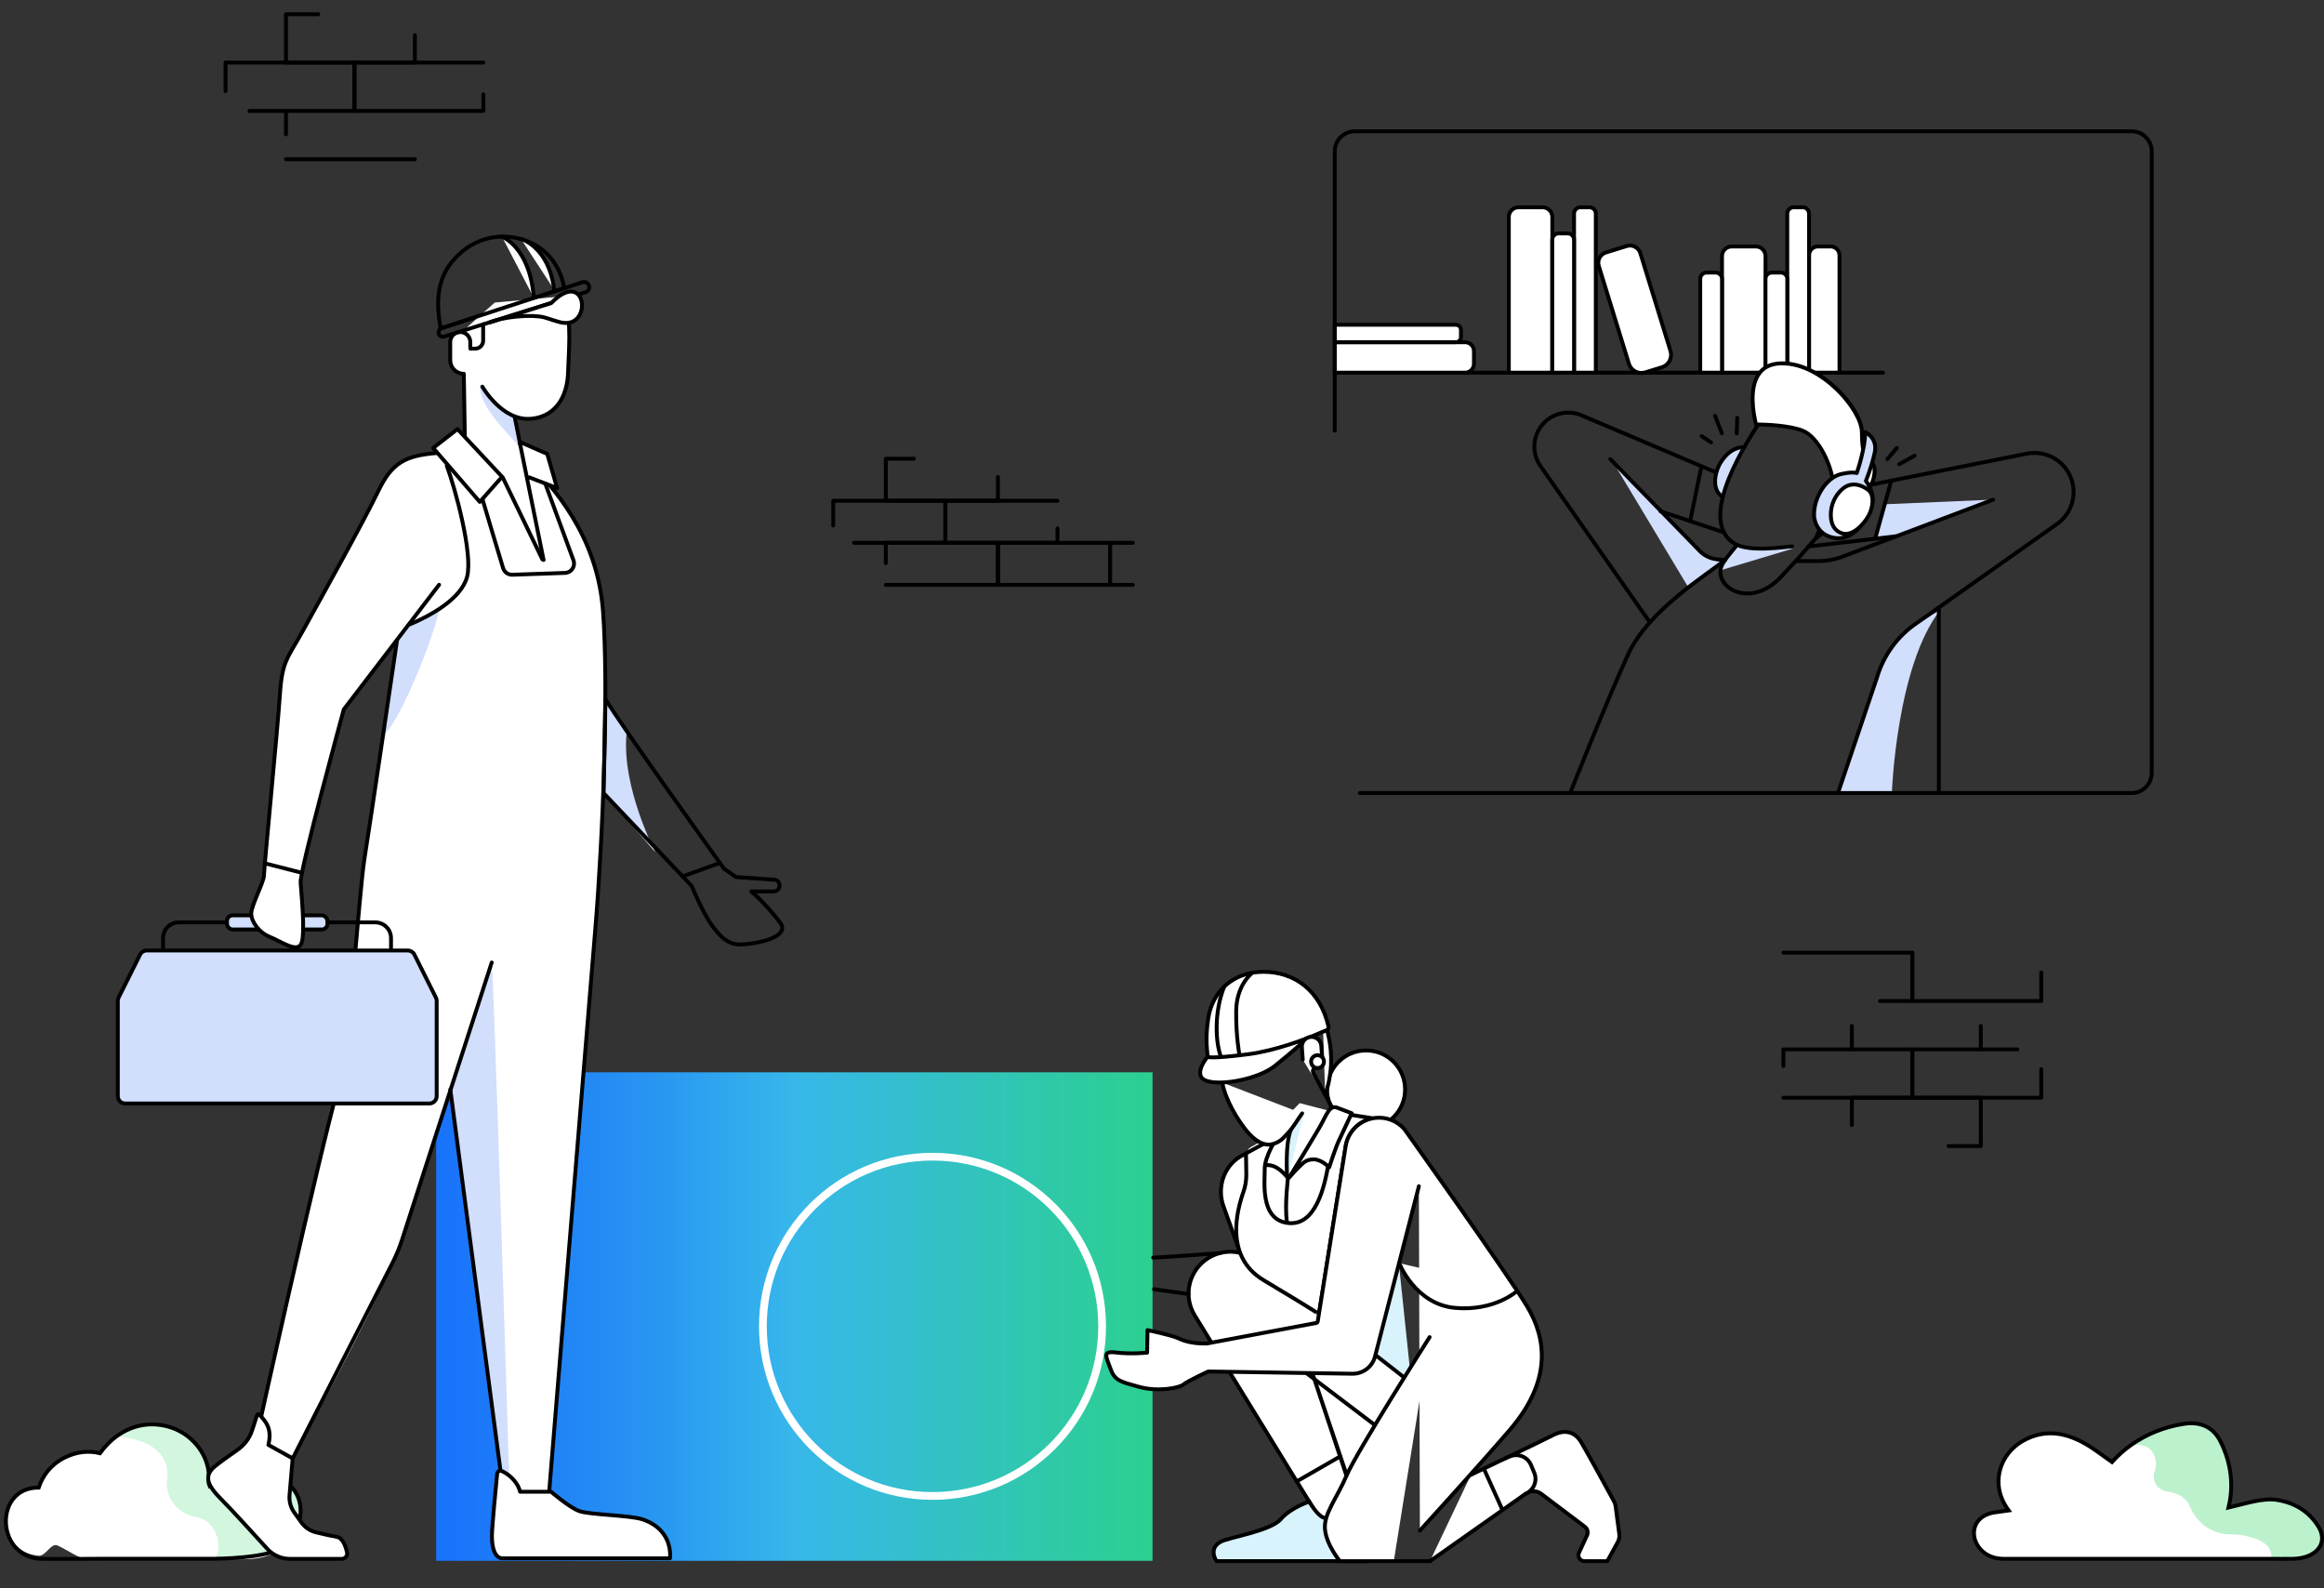 <?xml version="1.0" encoding="UTF-8"?>
<svg xmlns="http://www.w3.org/2000/svg" xmlns:xlink="http://www.w3.org/1999/xlink" id="Illu_5" data-name="Illu 5" width="600" height="410" viewBox="0 0 600 410">
  <rect x="0" y="0" width="600" height="410" fill="#333333" stroke="none"/>
  <defs>
    <linearGradient id="Unbenannter_Verlauf_2" data-name="Unbenannter Verlauf 2" x1="112.61" y1="339.85" x2="297.56" y2="339.85" gradientUnits="userSpaceOnUse">
      <stop offset="0" stop-color="#1973fb"></stop>
      <stop offset=".11" stop-color="#1d7cf8"></stop>
      <stop offset=".3" stop-color="#2895f2"></stop>
      <stop offset=".5" stop-color="#37b7ea"></stop>
      <stop offset="1" stop-color="#2cd08f"></stop>
    </linearGradient>
  </defs>
  <g id="Busch">
    <path d="m76.22,385.08c-3.2-5.01-10.45-4.23-15.47-3.37-1.62.28-3.46.5-4.94,1.26-.56.2-1.1.42-1.65.65-.08-.25-.17-.49-.27-.73.06-1.28.08-2.55-.17-3.83-1.03-5.2-5.25-9.46-10.4-10.83-4.81-1.28-9.23-.22-12.8,2.24-1.81,1.24-3.4,2.84-4.71,4.66-2.83-.69-5.9-.47-9.12,1.13-3.48,1.73-5.62,4.53-6.7,7.74-11.48-.04-11.1,16.62.01,17.6,1.8.11,3.19-3.39,4.84-2.66,3.51,1.55,7.46,5,10.16,3.3.61.22,1.28.1,2.04.13,9.45.41,18.86.02,28.32,0,6.12-.01,13.02,1.22,17.92-3.16,3.76-3.36,5.87-9.53,2.94-14.12Z" fill="#fff" stroke-width="0"></path>
    <path d="m30.53,370.78c4.88.53,11.91,2.35,12.64,8.81.09.79.07,1.59-.03,2.4-.57,4.65,2.7,8.73,7.3,9.6.6.11,1.18.27,1.72.48,4.05,1.56,5.39,8.11,3.17,10.27-.78.76-2.16.1-2.16.1l3.85.13c6.12-.01,13.34-1.39,16.8-4.45,3.77-3.34,5.34-8.46,2.41-13.06-3.2-5.01-10.45-4.23-15.47-3.37-1.62.28-3.46.5-4.94,1.26-.56.2-1.1.42-1.65.65-.08-.25-.17-.49-.27-.73.06-1.28.08-2.55-.17-3.83-1.03-5.2-5.25-9.46-10.4-10.83-4.81-1.28-9.23-.22-12.8,2.24v.31Z" fill="#d2f6de" stroke-width="0"></path>
    <path d="m76.22,385.08c-3.2-5.01-10.45-4.23-15.47-3.37-1.62.28-3.46.5-4.94,1.26-.56.2-1.1.42-1.65.65-.08-.25-.17-.49-.27-.73.06-1.28.08-2.55-.17-3.83-1.03-5.2-5.25-9.46-10.4-10.83-4.81-1.28-9.23-.22-12.8,2.24-1.81,1.24-3.4,2.84-4.71,4.66-2.83-.69-5.9-.47-9.12,1.13-3.48,1.73-5.62,4.53-6.7,7.74-11.48-.04-11.1,17.39.01,18.37,1.8.11,17.04,0,17.04,0h28.32s14.33-.04,17.92-3.16c3.8-3.3,5.87-9.53,2.94-14.12Z" fill="none" stroke="#000" stroke-miterlimit="10"></path>
  </g>
  <g id="Wärmepumpe">
    <rect x="112.61" y="276.8" width="184.95" height="126.1" fill="url(#Unbenannter_Verlauf_2)" stroke-width="0"></rect>
    <circle cx="240.75" cy="342.37" r="43.79" fill="none" stroke="#fff" stroke-linecap="round" stroke-linejoin="round" stroke-width="2"></circle>
    <circle cx="130.57" cy="298.12" r="3.76" fill="#fff" stroke-width="0"></circle>
  </g>
  <g id="Backsteine">
    <g>
      <polyline points="58.23 23.51 58.23 16.15 91.51 16.15 91.51 28.63 64.4 28.63" fill="none" stroke="#000" stroke-linecap="round" stroke-linejoin="round"></polyline>
      <polyline points="124.79 16.15 91.51 16.15 91.51 28.63 124.79 28.63 124.79 24.35" fill="none" stroke="#000" stroke-linecap="round" stroke-linejoin="round"></polyline>
      <polyline points="107.11 9.1 107.11 16.15 73.83 16.15 73.83 3.67 82.17 3.67" fill="none" stroke="#000" stroke-linecap="round" stroke-linejoin="round"></polyline>
      <line x1="107.11" y1="41.11" x2="73.83" y2="41.11" fill="none" stroke="#000" stroke-linecap="round" stroke-linejoin="round"></line>
      <line x1="73.83" y1="34.68" x2="73.83" y2="28.63" fill="none" stroke="#000" stroke-linecap="round" stroke-linejoin="round"></line>
    </g>
    <g>
      <polyline points="215.12 135.67 215.12 129.27 244.07 129.27 244.07 140.12 220.49 140.12" fill="none" stroke="#000" stroke-linecap="round" stroke-linejoin="round"></polyline>
      <polyline points="273.02 129.27 244.07 129.27 244.07 140.12 273.02 140.12 273.02 136.4" fill="none" stroke="#000" stroke-linecap="round" stroke-linejoin="round"></polyline>
      <polyline points="257.64 123.13 257.64 129.27 228.69 129.27 228.69 118.41 235.95 118.41" fill="none" stroke="#000" stroke-linecap="round" stroke-linejoin="round"></polyline>
      <polyline points="228.69 145.39 228.69 140.12 257.64 140.12 257.64 150.98 228.69 150.98" fill="none" stroke="#000" stroke-linecap="round" stroke-linejoin="round"></polyline>
      <rect x="257.64" y="140.12" width="28.95" height="10.86" fill="none" stroke="#000" stroke-linecap="round" stroke-linejoin="round"></rect>
      <polyline points="292.47 150.98 286.59 150.98 286.59 140.12 292.47 140.12" fill="none" stroke="#000" stroke-linecap="round" stroke-linejoin="round"></polyline>
    </g>
    <g>
      <polyline points="527 276 527 283.36 493.71 283.36 493.71 270.88 520.82 270.88" fill="none" stroke="#000" stroke-linecap="round" stroke-linejoin="round"></polyline>
      <polyline points="460.43 283.36 493.71 283.36 493.71 270.88 460.43 270.88 460.43 275.17" fill="none" stroke="#000" stroke-linecap="round" stroke-linejoin="round"></polyline>
      <polyline points="478.11 290.41 478.11 283.36 511.39 283.36 511.39 295.84 503.05 295.84" fill="none" stroke="#000" stroke-linecap="round" stroke-linejoin="round"></polyline>
      <line x1="511.39" y1="264.83" x2="511.39" y2="270.88" fill="none" stroke="#000" stroke-linecap="round" stroke-linejoin="round"></line>
      <line x1="478.11" y1="264.83" x2="478.11" y2="270.88" fill="none" stroke="#000" stroke-linecap="round" stroke-linejoin="round"></line>
      <polyline points="460.43 245.92 493.71 245.92 493.71 258.4 485.37 258.4" fill="none" stroke="#000" stroke-linecap="round" stroke-linejoin="round"></polyline>
      <polyline points="527 251.03 527 258.4 493.71 258.4 493.71 245.92" fill="none" stroke="#000" stroke-linecap="round" stroke-linejoin="round"></polyline>
    </g>
  </g>
  <g id="Arbeiter">
    <path d="m102.51,165.29c-1.77,12.01-6.39,43.57-8.43,56.53-1.39,8.8-3.94,48.8-6.37,57.36-5.58,19.65-21.76,93.21-21.76,93.21l9.62,4.08,25.79-50.53c.96-1.89,1.77-3.85,2.43-5.86l12.51-38.66,13.77,104.66,11.66-.29s9.91-121.23,11.95-145.71c2.04-24.48,3.48-62.45,2.02-82.26-1.46-19.82-13.1-32.27-19.8-39.26,0,0-5.25,2.62-10.49-.58-5.25-3.21-9.69-1.28-12.6-1.05-8.23.66-11.67,2.59-15.14,9.83-3.72,7.76-14.54,27.15-19.31,35.78-4.1,7.41-5.5,7.94-6.08,16.68-.58,8.74-4.12,44.97-4.12,46.72s-3.29,7.78-3.29,9.86,2,4.95,4.88,6.07c2.8,1.09,7.29,4.45,8.17,1.39.87-3.06-.08-12.27-.3-15.44-.22-3.17,11.15-44.71,11.15-44.71l24.6-32.17" fill="#fff" stroke-width="0"></path>
    <path d="m102.14,324.32c-8.45,19.53-26.57,52.16-26.57,52.16l-9.62-4.08s9.2-41.04,12.51-55.45" fill="#fff" stroke-width="0"></path>
    <path d="m161.77,189.27s-3.45-5.11-5.79-8.91l.28,24.69,12.95,14.97s-8.83-16.9-7.44-30.74Z" fill="#d1defc" stroke-width="0"></path>
    <path d="m102.44,165.39s-2.8,20.41-3.35,24.1c2.84-1.15,11.67-21.01,14.41-32.26,0,0-5.34,3.19-7.54,3.62l-3.52,4.55Z" fill="#d1defc" stroke-width="0"></path>
    <path d="m126.95,248.46c.46,1.26,4.5,132.63,4.5,132.63,0,0-.76-1.93-2.36-1.39l-12.84-98.11,10.69-33.13Z" fill="#d1defc" stroke-width="0"></path>
    <path d="m126.95,248.46l-23.17,71.63c-.65,2.01-1.46,3.97-2.43,5.86l-25.79,50.53-9.62-4.08s16.18-73.56,21.76-93.21c2.43-8.56,4.99-48.56,6.37-57.36,2.04-12.96,6.67-44.52,8.43-56.53" fill="none" stroke="#000" stroke-linecap="round" stroke-linejoin="round"></path>
    <g id="Werkzeugkasten">
      <path d="m32.3,284.85h78.55c1.04,0,1.89-.84,1.89-1.89v-24.6c0-.29-.07-.58-.2-.84l-5.56-11.12c-.32-.64-.97-1.04-1.69-1.04h-5.11s-57.2,0-57.2,0h-5.11c-.71,0-1.37.4-1.69,1.04l-5.56,11.12c-.13.26-.2.55-.2.84v24.6c0,1.04.84,1.89,1.89,1.89Z" fill="#d1defc" stroke="#000" stroke-linecap="round" stroke-linejoin="round"></path>
      <path d="m42.09,244.98v-2.83c0-2.23,1.81-4.05,4.05-4.05h50.76c2.23,0,4.05,1.81,4.05,4.05v3.17" fill="none" stroke="#000" stroke-miterlimit="10"></path>
      <rect x="58.61" y="236.29" width="25.92" height="3.64" rx="1.45" ry="1.45" fill="#d1defc" stroke="#000" stroke-linecap="round" stroke-linejoin="round"></rect>
    </g>
    <path d="m68.15,225.94c0,1.75-3.29,7.78-3.29,9.86,0,2.08,2,4.95,4.88,6.07,2.8,1.09,7.29,4.45,8.17,1.39.87-3.06-.08-12.27-.3-15.44" fill="#fff" stroke-width="0"></path>
    <path d="m116.26,281.23l13.8,104.86,11.66-.29s9.91-121.23,11.95-145.71c2.04-24.48,3.48-62.45,2.02-82.26-1.46-19.82-13.1-32.27-19.8-39.26,0,0-5.25,2.62-10.49-.58-5.25-3.21-9.69-1.28-12.6-1.05-8.23.66-11.67,2.59-15.14,9.83-3.72,7.76-14.54,27.15-19.31,35.78-4.1,7.41-5.5,7.94-6.08,16.68-.58,8.74-4.12,44.97-4.12,46.72,0,1.75-3.29,7.78-3.29,9.86,0,2.08,2,4.95,4.88,6.07,2.8,1.09,7.29,4.45,8.17,1.39.87-3.06-.08-12.27-.3-15.44-.22-3.17,11.15-44.71,11.15-44.71l24.6-32.17" fill="none" stroke="#000" stroke-linecap="round" stroke-linejoin="round"></path>
    <line x1="68.35" y1="222.85" x2="77.71" y2="225.24" fill="none" stroke="#000" stroke-linecap="round" stroke-linejoin="round"></line>
    <line x1="185.8" y1="222.79" x2="176.34" y2="226.18" fill="none" stroke="#000" stroke-linecap="round" stroke-linejoin="round"></line>
    <path d="m145.68,74.38c-1.02-5.94-4.81-10.82-10.95-12.61-6.79-1.97-13.44.27-17.96,5.72-4.11,4.94-4.16,11.02-3,17.3l31.91-10.4Z" fill="none" stroke="#000" stroke-miterlimit="10"></path>
    <path d="m145.24,76.49l-17.5,1.61-8.6,7.66-2.29,4.07-.1,3.67,3.13,3.13-.11,18.36,9.66,8.5,10.84,21.29-6.1-30.62-.82-6.25s8.35,1.39,10.53-3.18c2.18-4.57,3.56-8.4,2.86-13.88-.69-5.48-1.49-14.36-1.49-14.36Z" fill="#fff" stroke-width="0"></path>
    <path d="m124.16,99.44c-.67.69.05,3.48,2.28,6.83,2.22,3.35,7.87,9.23,7.87,9.23l-.96-8-5.97-3.52-3.21-4.54Z" fill="#d1defc" stroke-width="0"></path>
    <line x1="132.85" y1="107.47" x2="134.31" y2="114.77" fill="#fff" stroke="#000" stroke-linecap="round" stroke-linejoin="round"></line>
    <polyline points="140.04 144.42 129.81 123.27 118.11 110.76 111.84 115.64 123.87 129.56 129.12 123.64" fill="#fff" stroke="#000" stroke-linecap="round" stroke-linejoin="round"></polyline>
    <polyline points="140.34 144.54 134.16 114.06 141.28 117.17 143.83 125.99 136.66 123.23" fill="#fff" stroke="#000" stroke-linecap="round" stroke-linejoin="round"></polyline>
    <path d="m145.71,77.32c2,5.35,1.07,13.97.95,18.82s-2.25,11.36-9.66,11.96c-7.41.61-12.47-8.29-12.47-8.29" fill="#fff" stroke="#000" stroke-linecap="round" stroke-linejoin="round"></path>
    <path d="m120,112.51l-.25-16.02h0c-1.94,0-3.51-1.57-3.51-3.51v-4.68c0-1.43,1.16-2.59,2.59-2.59h0c1.43,0,2.59,1.16,2.59,2.59v1.42" fill="#fff" stroke="#000" stroke-linecap="round" stroke-linejoin="round"></path>
    <path d="m129.58,379.74c1.63.74,4.02,2.59,4.7,5.33h8.01s4.52,3.93,7.14,4.95,13.28,1.1,16.47,2.19c8.16,2.77,7.07,10.05,7.07,10.05,0,0-41.02,0-43.2,0-2.19,0-2.77-3.13-2.77-5.76,0-2.19,1.02-12.66,1.35-16.06.06-.6.68-.96,1.23-.71Z" fill="#fff" stroke="#000" stroke-linecap="round" stroke-linejoin="round"></path>
    <path d="m67.01,365.2c1.56,1.74,3.32,3.47,2.28,7.77l6.27,3.5-.81,9.51c-.13,1.57.29,3.14,1.21,4.43l1.81,2.54c.94,1.32,2.32,2.25,3.89,2.62,1.71.41,3.91.91,5.28,1.15,1.56.27,2.31,2.45,2.65,4.02.19.86-.48,1.66-1.36,1.66h-13.38c-2.23,0-4.35-.94-5.85-2.59-3.35-3.69-9.37-10.29-11.94-12.86-3.64-3.64-4.23-5.83-2.04-8.01.88-.88,4-3.09,6.33-4.71,1.76-1.22,3.07-2.98,3.74-5.01l1.27-3.89c.11-.35.41-.41.66-.14Z" fill="#fff" stroke="#000" stroke-linecap="round" stroke-linejoin="round"></path>
    <path d="m124.53,128.75c.7,2.44,4.04,13.53,5.36,17.9.32,1.05,1.3,1.75,2.39,1.71l13.6-.47c1.64-.06,2.75-1.7,2.18-3.25l-7.37-20.04" fill="none" stroke="#000" stroke-miterlimit="10"></path>
    <path d="m115.35,120.22c2.19,5.9,6.78,22.73,5.25,28.63-1.53,5.9-9.85,10.27-15.1,12.45" fill="none" stroke="#000" stroke-linecap="round" stroke-linejoin="round"></path>
    <path d="m201.57,238.38c-.72-1.05-4.27-5.45-7.6-8.27h5.91c.87-.07,1.49-.86,1.38-1.72-.11-.83-.87-1.42-1.7-1.32l-9.57-.68-3.09-2.19s-26.18-36.37-30.62-43.78l-.45,24.3,22.77,24.01s2.8,6.88,5.31,10.29c3.8,5.16,6,5.08,9.92,4.54,6.56-.91,9.2-3.04,7.74-5.18Z" fill="none" stroke="#000" stroke-linecap="round" stroke-linejoin="round"></path>
    <path d="m145.31,77.27l-30.62,9.61c-.65.21-1.35-.21-1.46-.88h0c-.09-.55.22-1.08.74-1.26,4.48-1.53,28.56-9.35,36.4-11.88,1.08-.35,2.08.72,1.66,1.78h0c-.15.38-.47.67-.86.79l-5.86,1.85Z" fill="none" stroke="#000" stroke-miterlimit="10"></path>
    <path d="m129.6,61.11s7.15,2.55,8.23,15.77" fill="#fff" stroke="#000" stroke-linecap="round" stroke-linejoin="round"></path>
    <path d="m134.51,61.68s7.21,1.98,8.55,13.09" fill="#fff" stroke="#000" stroke-linecap="round" stroke-linejoin="round"></path>
    <path d="m126.32,83.26c3.78-1.58,11.06-2.15,14.17-1.34,1.24.33,3.51,1.2,4.79,1.39,7.85,1.14,6.09-14.36-2.97-5.07l-15.99,5.03Z" fill="#fff" stroke="#000" stroke-linecap="round" stroke-linejoin="round"></path>
    <path d="m124.74,83.73v4.21c0,1.14-.92,2.06-2.06,2.06h-1.24" fill="none" stroke="#000" stroke-linecap="round" stroke-linejoin="round"></path>
  </g>
  <g id="Busch-2" data-name="Busch">
    <path d="m598.57,394.1c-2.24-3.67-5.8-6.14-10.73-6.92-3.68-.58-8.28,1.02-12.5,1.98,1.39-5.63.73-11.5-2.09-17.11-1.73-3.44-4.89-5.2-9.44-4.5-5.07.78-9.69,2.69-13.52,5.39-1.88,1.32-3.57,2.82-5.03,4.47-1.25-.91-2.51-1.79-3.72-2.66-5.36-3.86-11.56-6.57-18.36-3.29-6.18,2.98-8.59,9.53-6.45,15.1.47,1.21,1.1,2.32,1.85,3.34-1.17.16-2.33.32-3.5.49-8.64,1.25-6.28,11.88,2.02,11.99,23.12.32,69.48,0,69.48,0,0,0,3.7.05,5.54,0,5.86-.17,9.08-3.98,6.46-8.27Z" fill="#fff" stroke-width="0"></path>
    <path d="m550.29,372.96c1.88-.13,3.93.07,5.08,1.43,1.47,1.74,1.46,3.78.87,5.64-.74,2.34.88,4.71,3.31,5.01s4.69,1.27,5.78,3.76c.02.05.04.09.06.14,1.76,4.2,5.72,7.11,10.28,7.12,1.27,0,2.45.08,3.38.26,4.91.96,7.13,2.55,7.35,5.08.09,1.08.08,1.08.08,1.08l1.51-.15c1.85-.03,2.14-.21,3.98-.27,5.86-.17,9.21-3.67,6.6-7.96-2.24-3.67-5.8-6.14-10.73-6.92-3.68-.58-8.28,1.02-12.5,1.98,1.39-5.63.73-11.5-2.09-17.11-1.73-3.44-4.89-5.2-9.44-4.5-5.07.78-9.69,2.69-13.52,5.39l.02.02Z" fill="#bcf1ce" stroke-width="0"></path>
    <path d="m598.57,394.1c-2.24-3.67-5.8-6.14-10.73-6.92-3.68-.58-8.28,1.02-12.5,1.98,1.39-5.63.73-11.5-2.09-17.11-1.73-3.44-4.89-5.2-9.44-4.5-5.07.78-9.69,2.69-13.52,5.39-1.88,1.32-3.57,2.82-5.03,4.47-1.25-.91-2.51-1.79-3.72-2.66-5.36-3.86-11.56-6.57-18.36-3.29-6.18,2.98-8.59,9.53-6.45,15.1.47,1.21,1.1,2.32,1.85,3.34-1.17.16-2.33.32-3.5.49-8.64,1.25-6.28,11.88,2.02,11.99h69.48s3.7.05,5.54,0c5.86-.17,9.08-3.98,6.46-8.27Z" fill="none" stroke="#000" stroke-miterlimit="10"></path>
  </g>
  <g id="Arbeiterin">
    <polygon points="349.09 288.28 341.66 318.02 325.33 315.9 323.6 297.04 335.55 284.76 349.09 288.28" fill="#fff" stroke-width="0"></polygon>
    <line x1="332.56" y1="378.07" x2="343.68" y2="368.9" fill="#fff" stroke="#000" stroke-linecap="round" stroke-miterlimit="10"></line>
    <path d="m351.93,342.9c-9.58-3.51-19.95-6.2-24.86-8.99-5.6-3.18-5.28-10.46-5.28-14.05,0-4.32-.04-13.52-.11-18.43s.51-4.88,1.83-5.63c4.03-2.29,6.57-3.78,6.57-3.78,0,0-3.62,6.62-3.55,9.74.07,3.12-1.33,12.95,5.84,13.94,7.17,1,9.63-8.9,10.75-16.07,1.13-7.17,4.85-11.95,4.85-11.95l6.14.96" fill="#fff" stroke-width="0"></path>
    <circle cx="352.69" cy="281.23" r="10.07" fill="#fff" stroke="#000" stroke-linecap="round" stroke-miterlimit="10"></circle>
    <path d="m379.77,380.69s17.93-8.54,21.18-10.22c3.58-1.86,5.91-.33,7.1,1.53,1.02,1.59,7.21,12.91,8.66,15.57.2.37.33.77.39,1.19l.96,7.22c.1.76-.06,1.54-.45,2.2l-2.64,4.81h-5.91c-1.12,0-1.87-1.17-1.4-2.19l2.1-4.53c.32-.77.08-1.66-.59-2.16l-11.25-8.49c-1.17-.88-2.77-.91-3.97-.07l-24.76,17.44" fill="#fff" stroke="#000" stroke-linecap="round" stroke-linejoin="round"></path>
    <polygon points="332.87 292.14 336.66 287.51 332.57 303.54 332.13 298.32 332.87 292.14" fill="#d9f3fc" stroke-width="0"></polygon>
    <polygon points="361.17 326.34 363.96 352.98 354.9 367.47 340.16 353.43 349.57 352.43 354.55 349.1 356.94 342.92 361.17 326.34" fill="#d9f3fc" stroke-width="0"></polygon>
    <path d="m320.2,323.47l-4.33-12.1c-1.82-5.08.27-10.91,5.13-13.26.25-.12.52-.24.78-.34" fill="#fff" stroke="#000" stroke-linecap="round" stroke-miterlimit="10"></path>
    <path d="m339.37,356.11l8.72,26.22-6.57,11.02-33.06-53.79c-2.86-4.65-1.79-10.7,2.48-14.1h0c3.24-2.57,7.66-3.07,11.39-1.28l40.38,31.54-15.02,25.08-8.32-24.7Z" fill="#fff" stroke="#000" stroke-linecap="round" stroke-miterlimit="10"></path>
    <path d="m347.25,387.4c-.86.07-1.33,1.39-1.73,2.85-.4,1.46-2.42,2.11-3.92,1.46-1.65-.71-3.6-4.08-3.6-4.08,0,0-4.7,1.49-7.36,4.54s-13.32,4.65-15.5,5.82c-3.32,1.79-1.07,4.99-1.07,4.99h38.48s-5.31-15.59-5.31-15.59Z" fill="#d9f3fc" stroke="#000" stroke-linecap="round" stroke-miterlimit="10"></path>
    <path d="m323.4,301.59s2.9-1.41,5.31-.59c1.89.65,3.6,2.84,3.6,2.84,0,0-.63-9,1.11-12.55,0,0-5.86,2.04-10.02,10.3Z" fill="#fff" stroke="#000" stroke-linecap="round" stroke-linejoin="round"></path>
    <path d="m354.11,288.74c-3.41.78-6.08,3.54-6.67,7.07l-6.9,43.23-.03.21c.03-.21-10.03-6.25-14.26-8.78-10.16-6.06-6.9-18.06-5.22-22.82.51-1.44.75-2.97.74-4.5-.03-3.45-.1-5.4-.1-5.4,4.03-2.29,8.04-4.22,8.04-4.22,0,0-3.25,5.09-3.19,8.21.07,3.12-1.33,12.95,5.84,13.94,7.17,1,9.63-8.9,10.75-16.07,1.13-7.17,4.85-11.95,4.85-11.95l6.14.96v.1Z" fill="#fff" stroke="#000" stroke-linecap="round" stroke-linejoin="round"></path>
    <path d="m336.19,287.4c-.86,1.06-2.28,3.69-3.73,5.13-.96.96-1.69,2.21-3.94,2.81s-4.72-.97-6.82-3.6c-2.1-2.62-5.25-7.57-6.15-12.29" fill="#fff" stroke="#000" stroke-linecap="round" stroke-miterlimit="10"></path>
    <g>
      <path d="m341.43,261.05s.66,2.77,1.45,5.94c1.27,5.16,1.01,10.59-.75,15.61h0" fill="#fff" stroke="#000" stroke-linecap="round" stroke-miterlimit="10"></path>
      <path d="m311.8,272.77c-.25-2.5-.6-5,.15-9.94,1-6.62,6.15-11.97,14.23-11.97s14.68,4.88,16.79,14.08c.08.35-.06.72-.35.93l-10.55,4.42c-.12.09-.26.15-.41.17l-20.05,4.35" fill="#fff" stroke="#000" stroke-miterlimit="10"></path>
      <path d="m319.97,272.14s-.89-4.63-.82-11.17,3.85-9.56,3.85-9.56" fill="none" stroke="#000" stroke-linecap="round" stroke-miterlimit="10"></path>
      <path d="m315.5,273.55c-1.88-4.24-1.99-12.54.54-18.83" fill="none" stroke="#000" stroke-linecap="round" stroke-miterlimit="10"></path>
      <path d="m337.4,268.06c-1.12,1.11-3.94,3.6-8.25,7.08-4.17,3.36-13.78,5.2-17.65,3.86-3.87-1.33.25-6.2.25-6.2,0,0,.57.62,10.53-.67,7.39-.95,15.24-4.19,15.13-4.08Z" fill="#fff" stroke="#000" stroke-miterlimit="10"></path>
    </g>
    <path d="m344.38,286.73l-5.32-9.75c-.23-.43-.09-.97.32-1.22l2.08-1.3-.33-4.48c-.11-1.5-1.51-2.57-2.99-2.28h0c-1.25.24-2.12,1.38-2.03,2.65l.23,3.16" fill="#fff" stroke="#000" stroke-linecap="round" stroke-miterlimit="10"></path>
    <line x1="357.93" y1="370.11" x2="325.88" y2="345.81" fill="#fff" stroke="#000" stroke-linecap="round" stroke-miterlimit="10"></line>
    <path d="m359.84,402.99h-13.91s-3.45-4.12-3.85-8.17c-.4-4.05,3.02-7.93,5.61-14.01,2.59-6.07,21.4-35.45,21.4-35.45" fill="#fff" stroke-width="0"></path>
    <line x1="387.87" y1="389.72" x2="383.09" y2="379.11" fill="#fff" stroke="#000" stroke-linecap="round" stroke-miterlimit="10"></line>
    <path d="m332.87,303.91c2.86-4.64,5.64-9.21,7.65-12.63,2.01-3.43,2.63-6.12,4.68-5.35,2.05.78,3.78,1.44,3.78,1.44,0,0-2.65,5.64-3.42,7.3-.77,1.66-2.4,6.66-2.4,6.66,0,0-1.97-2.07-4.03-2.06s-2.78,1.07-3.66,1.87-2.59,2.78-2.59,2.78Z" fill="#fff" stroke="#000" stroke-linecap="round" stroke-linejoin="round"></path>
    <path d="m332.56,303.77s-.95,7.27-.3,11.75" fill="none" stroke="#000" stroke-linecap="round" stroke-miterlimit="10"></path>
    <circle cx="340.16" cy="274.05" r="1.66" fill="#fff" stroke="#000" stroke-miterlimit="10"></circle>
    <path d="m366.32,306.21l-5.11,19.84-6.21,24.11c-.68,2.65-3.1,4.49-5.84,4.45l-37.24-.58s-5.42,2.53-6.38,3.36c-.96.83-6.49,2.03-11.6.57-3.91-1.12-6.04-1.39-7.07-4.22-1.3-3.57-2.46-5.08,1.29-4.61s7.99.04,7.99.04l.11-5.83s6.04,1.28,7.64,2c1.59.72,3.68,1.54,7.67,1.47l28.22-5.3c.22-.04.38-.21.42-.43l7.22-45.27c.66-3.94,3.9-6.92,7.87-7.26h0c2.74-.23,5.42.84,7.25,2.89,0,0,27.07,37.98,31.81,45.96,4.72,7.95,6.55,18.82-4.65,31.8-8.82,10.22-23.13,25.9-23.13,25.9" fill="#fff" stroke="#000" stroke-linecap="round" stroke-linejoin="round"></path>
    <line x1="345.97" y1="375.97" x2="334.79" y2="382.4" fill="#fff" stroke="#000" stroke-linecap="round" stroke-miterlimit="10"></line>
    <path d="m393.96,385.55h0c2.06-.92,3.01-3.32,2.14-5.4l-.83-1.98c-.89-2.12-3.34-3.11-5.46-2.21l-.98.42" fill="#fff" stroke="#000" stroke-linecap="round" stroke-miterlimit="10"></path>
    <path d="m361.24,326.06s4.12,10.62,14.41,11.55c10.29.93,16.05-4.38,16.05-4.38" fill="#fff" stroke="#000" stroke-linecap="round" stroke-miterlimit="10"></path>
    <path d="m369.2,402.99h-23.27s-3.45-4.12-3.85-8.17c-.4-4.05,3.02-7.93,5.61-14.01,2.59-6.07,21.4-35.65,21.4-35.65" fill="none" stroke="#000" stroke-linecap="round" stroke-miterlimit="10"></path>
    <path d="m297.73,324.64c2.29-.06,17.23-1.17,17.23-1.17" fill="#fff" stroke="#000" stroke-linecap="round" stroke-miterlimit="10"></path>
    <path d="m297.94,332.79c4.99.72,8.92,1.26,8.92,1.26" fill="#fff" stroke="#000" stroke-linecap="round" stroke-miterlimit="10"></path>
  </g>
  <g id="Kunde">
    <g>
      <line x1="355.81" y1="96.2" x2="486.14" y2="96.2" fill="none" stroke="#000" stroke-linecap="round" stroke-linejoin="round"></line>
      <path d="m467.05,63.62h7.86v30.29c0,1.27-1.03,2.29-2.29,2.29h-3.28c-1.27,0-2.29-1.03-2.29-2.29v-30.29h0Z" transform="translate(941.96 159.82) rotate(180)" fill="#fff" stroke="#000" stroke-linecap="round" stroke-linejoin="round"></path>
      <path d="m444.58,63.62h11.23v30.08c0,1.38-1.12,2.5-2.5,2.5h-6.23c-1.38,0-2.5-1.12-2.5-2.5v-30.08h0Z" transform="translate(900.39 159.82) rotate(-180)" fill="#fff" stroke="#000" stroke-linecap="round" stroke-linejoin="round"></path>
      <path d="m358.64,74.29h7.86v33.66c0,1.27-1.03,2.29-2.29,2.29h-3.28c-1.27,0-2.29-1.03-2.29-2.29v-33.66h0Z" transform="translate(270.3 454.84) rotate(-90)" fill="#fff" stroke="#000" stroke-linecap="round" stroke-linejoin="round"></path>
      <path d="m358.64,69.8h4.49v31.27c0,.72-.59,1.31-1.31,1.31h-1.87c-.72,0-1.31-.59-1.31-1.31v-31.27h0Z" transform="translate(274.8 446.97) rotate(-90)" fill="#fff" stroke="#000" stroke-linecap="round" stroke-linejoin="round"></path>
      <path d="m389.53,53.51h11.23v40.19c0,1.38-1.12,2.5-2.5,2.5h-6.23c-1.38,0-2.5-1.12-2.5-2.5v-40.19h0Z" transform="translate(790.3 149.71) rotate(-180)" fill="#fff" stroke="#000" stroke-linecap="round" stroke-linejoin="round"></path>
      <path d="m414.62,65.17l5.37-1.66c1.48-.46,3.05.37,3.51,1.86l7.78,25.23c.55,1.78-.45,3.67-2.23,4.21l-4.29,1.32c-1.78.55-3.67-.45-4.21-2.23l-7.78-25.23c-.46-1.48.37-3.05,1.86-3.51Z" fill="#fff" stroke="#000" stroke-linecap="round" stroke-linejoin="round"></path>
      <path d="m461.43,53.51h5.62v41.05c0,.9-.73,1.64-1.64,1.64h-2.34c-.9,0-1.64-.73-1.64-1.64v-41.05h0Z" transform="translate(928.48 149.71) rotate(180)" fill="#fff" stroke="#000" stroke-linecap="round" stroke-linejoin="round"></path>
      <path d="m406.38,53.51h5.62v41.05c0,.9-.73,1.64-1.64,1.64h-2.34c-.9,0-1.64-.73-1.64-1.64v-41.05h0Z" transform="translate(818.38 149.71) rotate(-180)" fill="#fff" stroke="#000" stroke-linecap="round" stroke-linejoin="round"></path>
      <path d="m455.81,70.36h5.62v24.2c0,.9-.73,1.64-1.64,1.64h-2.34c-.9,0-1.64-.73-1.64-1.64v-24.2h0Z" transform="translate(917.24 166.56) rotate(180)" fill="#fff" stroke="#000" stroke-linecap="round" stroke-linejoin="round"></path>
      <path d="m438.96,70.36h5.62v24.2c0,.9-.73,1.64-1.64,1.64h-2.34c-.9,0-1.64-.73-1.64-1.64v-24.2h0Z" transform="translate(883.54 166.56) rotate(180)" fill="#fff" stroke="#000" stroke-linecap="round" stroke-linejoin="round"></path>
      <path d="m400.77,60.25h5.62v34.31c0,.9-.73,1.64-1.64,1.64h-2.34c-.9,0-1.64-.73-1.64-1.64v-34.31h0Z" transform="translate(807.15 156.45) rotate(180)" fill="#fff" stroke="#000" stroke-linecap="round" stroke-linejoin="round"></path>
      <g>
        <path d="m450.3,115.49c-2.3-.18-4.55,1.39-6.11,3.97-1.56,2.57-2.3,6.99.46,8.74" fill="#d1defc" stroke="#000" stroke-linecap="round" stroke-linejoin="round"></path>
        <polygon points="484.15 138.95 491.17 137.82 514.59 128.97 486.59 130.17 484.15 138.95" fill="#d1defc" stroke-width="0"></polygon>
        <polygon points="417.02 120.23 440.93 144.07 444.16 145.09 435.67 151.25 417.02 120.23" fill="#d1defc" stroke-width="0"></polygon>
        <polygon points="443.83 147.32 463.12 141.53 454.08 141.39 448.38 140.77 445.55 144.05 443.83 147.32" fill="#d1defc" stroke-width="0"></polygon>
        <path d="m453.8,109.73c-1.21,2.1-16.57,24.22-5.93,30.62,3.7,2.23,12.51.88,14.83.69" fill="none" stroke="#000" stroke-linecap="round" stroke-linejoin="round"></path>
        <g>
          <path d="m468.78,138.98c1.49-3.32,4.71-10.91,4.49-14.17-.29-4.27-3.56-11.87-7.83-13.6-3.61-1.47-10.24-1.61-12.08-1.62-.54-2.15-2.03-9.26.81-13.15,1.18-1.62,3.01-2.5,5.45-2.61.19,0,.38-.01.57-.01,10.2,0,20.49,12.2,20.49,17.79,0,6.08,1.37,7.56,2.84,8.25.08.03.26.29.37.84.26,1.33-.04,4.37-2.8,7.33-3.25,3.49-9.06,8.62-12.31,10.96Z" fill="#fff" stroke-width="0"></path>
          <path d="m460.2,94.31c9.95,0,19.99,11.86,19.99,17.29,0,6.26,1.46,7.89,3.05,8.66.43.61.63,4.05-2.51,7.41-2.78,2.98-7.42,7.15-10.71,9.74,1.64-3.8,3.94-9.75,3.75-12.65-.3-4.39-3.7-12.22-8.14-14.03-3.47-1.41-9.6-1.63-11.87-1.66-.58-2.45-1.75-8.84.82-12.36,1.1-1.51,2.76-2.3,5.07-2.41.18,0,.37-.01.55-.01m0-1c-.2,0-.4,0-.6.01-10.48.48-7.31,14.21-6.62,16.76,0,0,.05,0,.14,0,1.1,0,8.38.06,12.14,1.59,4.07,1.66,7.24,9.1,7.52,13.17.28,4.07-5.17,15.52-5.17,15.52,2.69-1.52,10.07-7.93,13.86-12,3.79-4.07,3.31-8.48,2.28-8.97-1.03-.48-2.55-1.45-2.55-7.79s-10.69-18.29-20.99-18.29h0Z" stroke-width="0"></path>
        </g>
        <path d="m468.36,133.32c-.28-4.76,3.16-10.03,6.87-10.92,3.08-.74,4.14-.28,4.14-.28,0,0,2.3-6.67,2.16-10.6,0,0,3.31,1.52,2.48,5.31-.83,3.79-2.28,7.31-2.28,7.31,0,0,2.9,3.59,1.31,7.17-1.59,3.59-4.76,8.41-9.59,7.52-4.83-.9-5.1-5.52-5.1-5.52Z" fill="#d1defc" stroke="#000" stroke-linecap="round" stroke-linejoin="round"></path>
        <path d="m488.43,204.72s1.16-32.89,12.54-47.3l-7.29,4.34c-5.83,3.47-10.01,15.6-12,22.09l-2.06,6.72-5.01,13.92,13.82.23Z" fill="#d1defc" stroke-width="0"></path>
        <path d="m475.94,126.01c2.33-1.8,4.9-.69,6.41.48,1.52,1.17,1.35,4.3.07,6.62-1.39,2.53-4.21,5.24-6.62,4.62s-3.31-2.83-3.1-5.59c.21-2.76,1.72-4.97,3.24-6.14Z" fill="#fff" stroke="#000" stroke-linecap="round" stroke-linejoin="round"></path>
        <path d="m445.1,144.53l-1.92-.17c-1.56-.18-3.02-.86-4.16-1.94l-23.28-23.91" fill="none" stroke="#000" stroke-linecap="round" stroke-linejoin="round"></path>
        <line x1="436.37" y1="134.44" x2="439.15" y2="120.95" fill="none" stroke="#000" stroke-linecap="round" stroke-linejoin="round"></line>
        <path d="m445.4,144.53c-4.87,3.95-19.78,13-25.02,24.31-5.24,11.31-14.91,35.65-14.91,35.65" fill="none" stroke="#000" stroke-linecap="round" stroke-linejoin="round"></path>
        <path d="m514.59,128.97l-39.07,14.78c-1.89.71-3.89,1.08-5.91,1.08h-5.99s-2.45,2.58-3.36,3.6c-7.54,8.54-16.57,4.02-16.08-1.22.18-1.95,2.39-4.1,4.19-6.44" fill="none" stroke="#000" stroke-linecap="round" stroke-linejoin="round"></path>
        <line x1="469.25" y1="138.43" x2="463.62" y2="144.84" fill="none" stroke="#000" stroke-linejoin="round"></line>
        <line x1="488.23" y1="124.27" x2="484.15" y2="138.95" fill="none" stroke="#000" stroke-linecap="round" stroke-linejoin="round"></line>
        <line x1="500.56" y1="156.8" x2="500.56" y2="204.34" fill="none" stroke="#000" stroke-linecap="round" stroke-linejoin="round"></line>
      </g>
      <path d="m344.6,111.16V39.08c0-2.87,2.33-5.19,5.19-5.19h200.54c2.87,0,5.19,2.33,5.19,5.19v160.44c0,2.87-2.33,5.19-5.19,5.19h-199.26" fill="none" stroke="#000" stroke-linecap="round" stroke-miterlimit="10"></path>
      <line x1="490.33" y1="119.83" x2="494.31" y2="117.62" fill="none" stroke="#000" stroke-linecap="round" stroke-linejoin="round"></line>
      <line x1="487.28" y1="118.51" x2="489.71" y2="115.63" fill="none" stroke="#000" stroke-linecap="round" stroke-linejoin="round"></line>
      <line x1="444.54" y1="111.84" x2="442.78" y2="107.34" fill="none" stroke="#000" stroke-linecap="round" stroke-linejoin="round"></line>
      <line x1="448.38" y1="111.87" x2="448.52" y2="107.86" fill="none" stroke="#000" stroke-linecap="round" stroke-linejoin="round"></line>
      <line x1="441.74" y1="114.2" x2="439.31" y2="112.57" fill="none" stroke="#000" stroke-linecap="round" stroke-linejoin="round"></line>
    </g>
    <path d="m482.44,125.24l40.73-8.11c4.39-.92,8.86,1.16,10.98,5.11h0c2.47,4.6,1.03,10.31-3.32,13.19l-35.77,25.26c-5.03,3.33-8.72,8.33-10.44,14.11l-10.02,29.68" fill="none" stroke="#000" stroke-linecap="round" stroke-linejoin="round"></path>
    <line x1="466.81" y1="141.08" x2="489.56" y2="138.43" fill="none" stroke="#000" stroke-linecap="round" stroke-linejoin="round"></line>
    <path d="m442.78,121.84l-34.17-14.5c-3.05-1.43-6.65-.98-9.26,1.15h0c-3.54,2.89-4.26,8.02-1.66,11.78l28.27,40.4" fill="none" stroke="#000" stroke-linecap="round" stroke-linejoin="round"></path>
    <line x1="445.1" y1="137.44" x2="428.64" y2="131.95" fill="none" stroke="#000" stroke-linecap="round" stroke-linejoin="round"></line>
  </g>
</svg>

